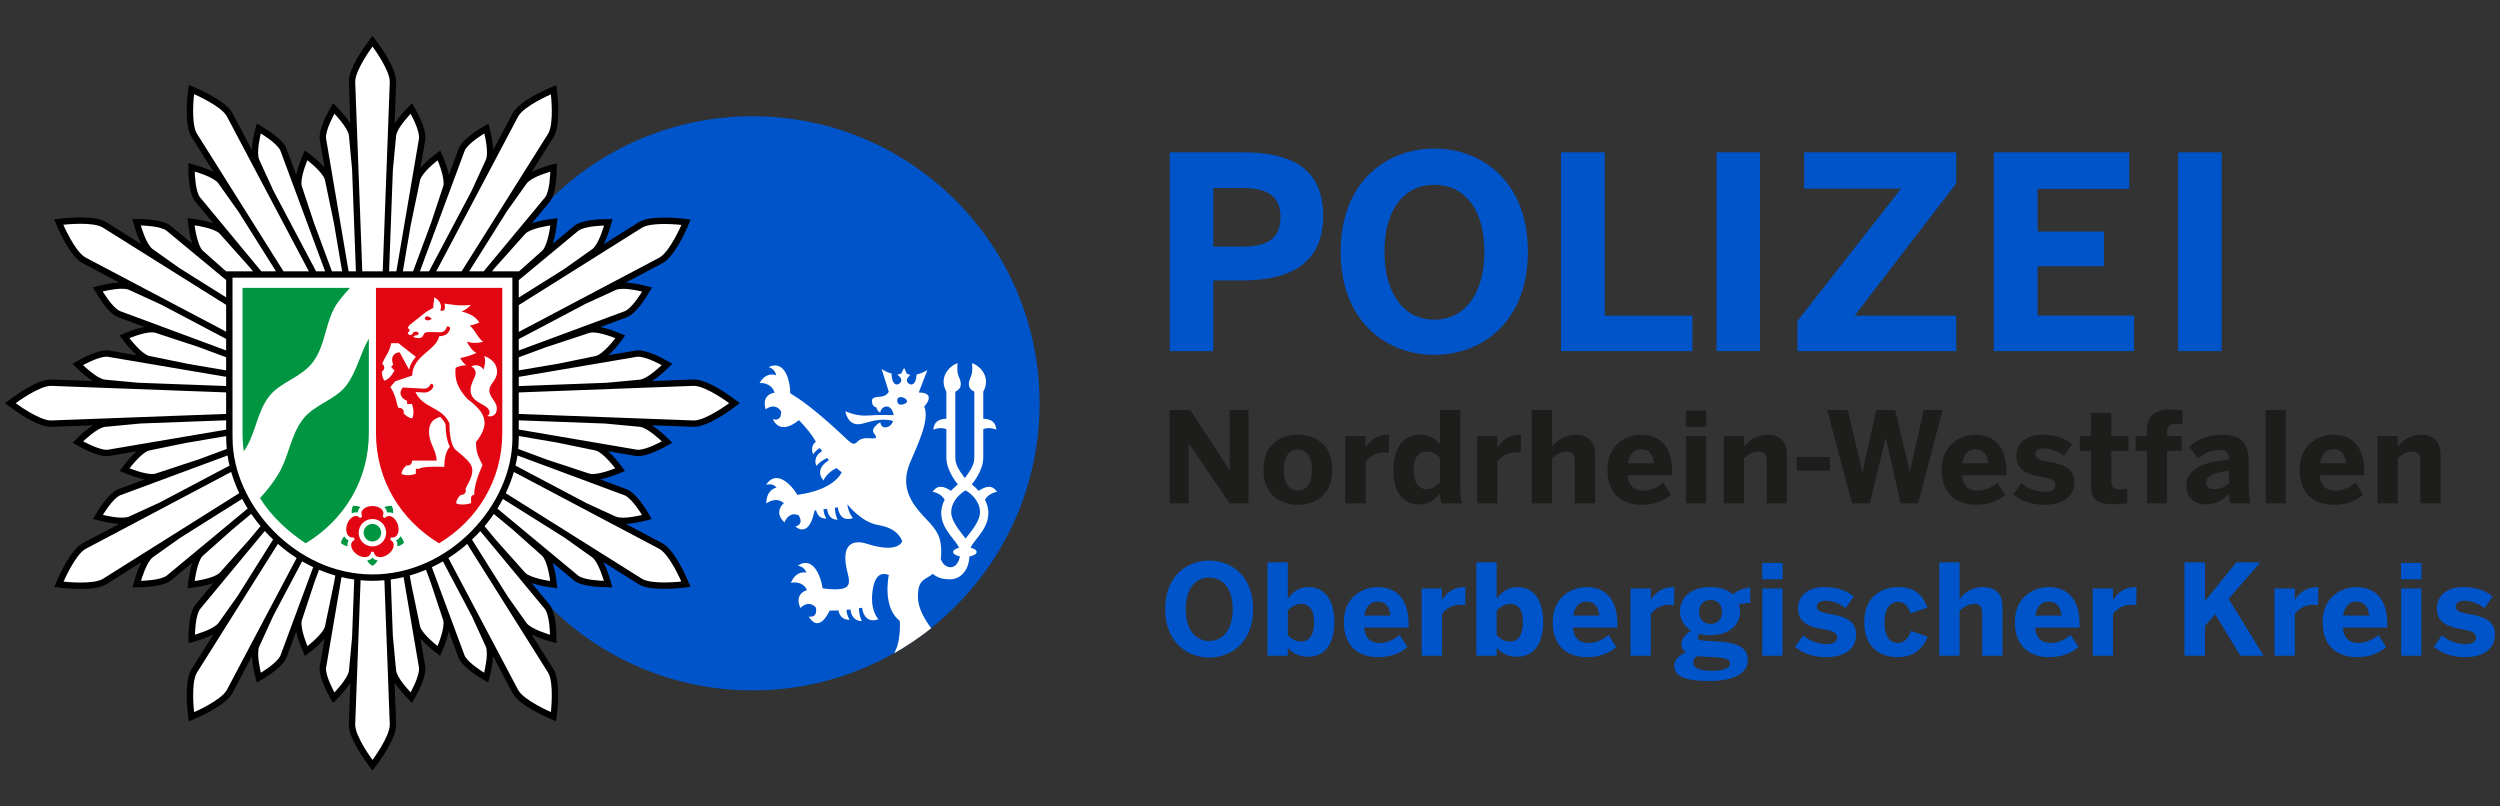<svg xmlns="http://www.w3.org/2000/svg" width="248" height="80" xml:space="preserve"><rect width="100%" height="100%" fill="#333333" stroke="none"/><g fill="#0054CA"><path d="M116.044 34.829v-19.72h7.168c4.211 0 8.048 1.119 8.048 6.315 0 5.303-4.157 6.396-8.101 6.396h-2.799v7.009h-4.316zm4.316-10.366h2.958c2.691 0 3.705-1.039 3.705-2.932 0-1.839-.986-2.878-3.705-2.878h-2.958v5.81zM132.995 24.97c0-6.929 4.53-10.233 9.3-10.233 4.744 0 9.273 3.305 9.273 10.233 0 6.928-4.529 10.232-9.273 10.232-4.77 0-9.3-3.305-9.3-10.232zm14.257 0c0-4.131-1.919-6.636-4.957-6.636-3.064 0-4.956 2.505-4.956 6.636 0 4.13 1.892 6.741 4.956 6.741 3.038 0 4.957-2.611 4.957-6.741zM154.85 34.829v-19.72h4.344v16.202h8.688v3.518H154.85zM170.281 34.829v-19.72h4.317v19.72h-4.317zM178.305 34.829v-2.984l10.286-13.138h-9.62v-3.598h15.083V18.2L183.98 31.312h10.073v3.518h-15.748zM197.787 34.829v-19.72h13.431v3.624h-9.087v4.237h6.582v3.438h-6.582v4.903h9.566v3.518h-13.91zM216.071 34.829v-19.72h4.317v19.72h-4.317z"/></g><g fill="#1D1D1B"><path d="M116.026 49.937v-9.266h2.042l3.882 5.91h.025v-5.91h1.878v9.266h-1.878l-4.046-5.96h-.024v5.96h-1.879zM125.334 46.605c0-2.617 1.791-3.48 3.419-3.48 1.615 0 3.406.863 3.406 3.48 0 2.593-1.791 3.47-3.406 3.47-1.616 0-3.419-.877-3.419-3.47zm4.809.013c0-1.114-.388-2.016-1.39-2.016-.965 0-1.402.813-1.402 2.016 0 1.115.375 2.041 1.402 2.041.951 0 1.39-.826 1.39-2.041zM133.452 49.937v-6.675h2.017v1.115h.012c.363-.563 1.002-1.252 2.254-1.252h.063l-.025 1.79c-.075-.012-.4-.037-.526-.037-.802 0-1.402.426-1.777.914v4.145h-2.018zM138.225 46.656c0-2.304 1.064-3.531 2.592-3.531.902 0 1.554.325 2.029.977v-3.431h2.017v7.639c0 .801.05 1.289.199 1.627h-2.066c-.087-.163-.149-.663-.149-1.001-.438.601-1.064 1.102-2.054 1.102-1.517-.001-2.568-1.078-2.568-3.382zm4.621 1.215v-2.468c-.438-.413-.802-.613-1.327-.613-.84 0-1.277.639-1.277 1.854 0 1.114.4 1.879 1.302 1.879.513-.001.976-.314 1.302-.652zM146.53 49.937v-6.675h2.017v1.115h.012c.364-.563 1.002-1.252 2.255-1.252h.063l-.025 1.79c-.075-.012-.4-.037-.526-.037-.801 0-1.401.426-1.777.914v4.145h-2.019zM151.954 49.937v-9.266h2.016v3.644c.401-.526 1.14-1.189 2.305-1.189 1.14 0 1.954.563 1.954 1.94v4.871h-2.017v-4.232c0-.601-.226-.914-.776-.914s-1.015.275-1.466.663v4.483h-2.016zM159.458 46.605c0-2.592 1.979-3.48 3.355-3.48 1.378 0 3.068.688 3.068 3.719v.301h-4.42c.1 1.102.713 1.527 1.553 1.527.788 0 1.527-.389 1.979-.801l.776 1.202c-.776.663-1.741 1.002-2.906 1.002-1.739 0-3.405-.889-3.405-3.47zm4.621-.65c-.101-.94-.526-1.39-1.277-1.39-.627 0-1.165.412-1.315 1.39h2.592zM167.237 42.348v-1.615h2.028v1.615h-2.028zm.013 7.589v-6.675h2.004v6.675h-2.004zM170.995 49.937v-6.675h2.016v1.053c.4-.526 1.14-1.189 2.305-1.189 1.127 0 1.941.563 1.941 1.94v4.871h-2.004v-4.232c0-.601-.226-.914-.789-.914-.539 0-1.002.275-1.453.663v4.483h-2.016zM178.236 46.681v-1.353h3.293v1.353h-3.293zM183.722 49.937l-2.467-9.266h2.054l.977 4.22c.176.676.326 1.239.451 2.028h.024c.113-.764.264-1.353.426-2.016l.939-4.232h1.879l1.001 4.257c.176.738.313 1.164.438 1.991h.025c.125-.839.238-1.215.413-1.966l.939-4.282h1.878l-2.417 9.266h-1.74l-1.465-6.448h-.025l-1.565 6.448h-1.765zM192.616 46.605c0-2.592 1.979-3.48 3.356-3.48 1.378 0 3.068.688 3.068 3.719v.301h-4.421c.101 1.102.714 1.527 1.553 1.527.789 0 1.528-.389 1.979-.801l.776 1.202c-.776.663-1.74 1.002-2.904 1.002-1.741 0-3.407-.889-3.407-3.47zm4.621-.65c-.1-.94-.525-1.39-1.277-1.39-.626 0-1.165.412-1.314 1.39h2.591zM199.72 49.048l.801-1.127c.602.525 1.503.864 2.316.864.627 0 1.064-.213 1.064-.651 0-.463-.351-.639-1.265-.802-1.265-.226-2.617-.525-2.617-2.091 0-1.341 1.103-2.116 2.592-2.116 1.365 0 2.191.35 2.931.938l-.789 1.14c-.676-.463-1.34-.726-1.966-.726-.576 0-.901.225-.901.588 0 .401.363.563 1.189.714 1.315.226 2.705.525 2.705 2.041 0 1.615-1.403 2.255-2.943 2.255-1.465 0-2.441-.451-3.117-1.027zM207.436 48.059v-3.331h-1.115v-1.466h1.115v-2.291h2.003v2.291h1.716v1.466h-1.716v2.893c0 .714.201.939.928.939.225 0 .525-.025.663-.075v1.44c-.15.037-.89.1-1.328.1-1.979-.001-2.266-.714-2.266-1.966zM212.973 49.937v-5.209h-1.114v-1.466h1.114v-.463c0-1.114.338-2.179 2.316-2.179.389 0 1.103.063 1.215.088v1.402c-.101-.025-.388-.05-.588-.05-.489 0-.939.087-.939.802v.399h1.453v1.466h-1.453v5.209h-2.004zM216.881 48.233c0-1.54 1.303-2.392 4.232-2.63v-.162c0-.488-.25-.802-.901-.802-.852 0-1.578.351-2.191.827l-.852-1.152c.664-.601 1.666-1.189 3.331-1.189 1.828 0 2.58.901 2.58 2.617v2.567c0 .801.05 1.289.188 1.627h-2.003c-.088-.275-.151-.601-.151-.977-.613.689-1.339 1.077-2.328 1.077-1.028.001-1.905-.662-1.905-1.803zm4.232-.288v-1.239c-1.59.163-2.267.563-2.267 1.178 0 .426.301.639.739.639.702-.001 1.19-.24 1.528-.578zM224.748 49.937v-9.266h2.003v9.266h-2.003zM228.117 46.605c0-2.592 1.979-3.48 3.356-3.48s3.068.688 3.068 3.719v.301h-4.421c.101 1.102.714 1.527 1.553 1.527.789 0 1.528-.389 1.979-.801l.776 1.202c-.776.663-1.74 1.002-2.904 1.002-1.741 0-3.407-.889-3.407-3.47zm4.621-.65c-.1-.94-.525-1.39-1.277-1.39-.626 0-1.165.412-1.314 1.39h2.591zM235.846 49.937v-6.675h2.017v1.053c.4-.526 1.14-1.189 2.304-1.189 1.127 0 1.941.563 1.941 1.94v4.871h-2.003v-4.232c0-.601-.227-.914-.79-.914-.538 0-1.001.275-1.452.663v4.483h-2.017z"/></g><g fill="#0054CA"><path d="M115.586 60.417c0-3.256 2.129-4.809 4.37-4.809 2.229 0 4.358 1.553 4.358 4.809s-2.129 4.809-4.358 4.809c-2.241 0-4.37-1.553-4.37-4.809zm6.699 0c0-1.941-.901-3.118-2.329-3.118-1.44 0-2.329 1.177-2.329 3.118s.889 3.169 2.329 3.169c1.428 0 2.329-1.228 2.329-3.169zM127.748 64.262v.788h-2.017v-9.266h2.017v3.618c.438-.613 1.064-1.164 2.054-1.164 1.515 0 2.567 1.164 2.567 3.469s-1.064 3.443-2.593 3.443c-.901 0-1.527-.325-2.028-.888zm2.605-2.543c0-1.114-.388-1.815-1.289-1.815-.514 0-.978.313-1.315.651v2.467c.438.413.802.614 1.34.614.838 0 1.264-.701 1.264-1.917zM133.311 61.719c0-2.592 1.979-3.48 3.356-3.48s3.068.688 3.068 3.719v.301h-4.421c.1 1.102.714 1.527 1.553 1.527.789 0 1.528-.388 1.979-.801l.776 1.202c-.776.663-1.74 1.002-2.905 1.002-1.74-.001-3.406-.89-3.406-3.47zm4.621-.651c-.1-.939-.525-1.39-1.277-1.39-.626 0-1.165.412-1.314 1.39h2.591zM141.026 65.05v-6.674h2.017v1.114h.012c.364-.563 1.003-1.252 2.255-1.252h.063l-.024 1.79c-.075-.012-.401-.037-.526-.037-.802 0-1.402.426-1.778.914v4.145h-2.019zM148.467 64.262v.788h-2.016v-9.266h2.016v3.618c.438-.613 1.064-1.164 2.054-1.164 1.516 0 2.567 1.164 2.567 3.469s-1.064 3.443-2.592 3.443c-.901 0-1.528-.325-2.029-.888zm2.604-2.543c0-1.114-.388-1.815-1.289-1.815-.514 0-.978.313-1.315.651v2.467c.438.413.802.614 1.341.614.838 0 1.263-.701 1.263-1.917zM154.029 61.719c0-2.592 1.979-3.48 3.355-3.48 1.378 0 3.068.688 3.068 3.719v.301h-4.42c.1 1.102.713 1.527 1.553 1.527.788 0 1.527-.388 1.979-.801l.776 1.202c-.776.663-1.741 1.002-2.906 1.002-1.739-.001-3.405-.89-3.405-3.47zm4.621-.651c-.101-.939-.526-1.39-1.277-1.39-.627 0-1.165.412-1.315 1.39h2.592zM161.745 65.05v-6.674h2.017v1.114h.012c.363-.563 1.002-1.252 2.254-1.252h.063l-.025 1.79c-.075-.012-.4-.037-.526-.037-.801 0-1.402.426-1.777.914v4.145h-2.018zM166.092 66.052c0-.65.539-1.089 1.152-1.34-.288-.188-.451-.45-.451-.802 0-.551.438-1.026.965-1.364-.727-.426-1.103-1.114-1.103-1.916 0-1.34 1.077-2.392 3.006-2.392.989 0 1.741.275 2.241.726.451-.388 1.165-.651 1.716-.688v1.54c-.237 0-.651.025-1.127.15.075.176.125.401.125.664 0 1.353-1.039 2.379-2.955 2.379-.376 0-.727-.05-1.027-.112-.138.112-.225.213-.225.338 0 .251.263.301.751.325l1.002.063c2.291.087 3.219.639 3.219 1.891 0 1.378-1.616 2.041-3.832 2.041-2.606 0-3.457-.564-3.457-1.503zm5.523-.2c0-.413-.201-.601-1.779-.676l-1.051-.05-.438-.038c-.251.163-.376.376-.376.601 0 .576.538.852 1.903.852 1.026-.001 1.741-.251 1.741-.689zm-.79-5.147c0-.677-.388-1.189-1.139-1.189-.739 0-1.141.513-1.141 1.189s.414 1.189 1.141 1.189c.739.001 1.139-.513 1.139-1.189zM174.81 57.461v-1.615h2.029v1.615h-2.029zm.012 7.589v-6.674h2.004v6.674h-2.004zM178.066 64.161l.802-1.127c.601.525 1.502.864 2.316.864.627 0 1.064-.213 1.064-.651 0-.463-.351-.639-1.265-.802-1.265-.226-2.617-.525-2.617-2.091 0-1.341 1.102-2.116 2.592-2.116 1.365 0 2.191.35 2.931.938l-.789 1.141c-.676-.464-1.34-.727-1.966-.727-.576 0-.901.225-.901.588 0 .401.363.563 1.189.714 1.314.226 2.705.525 2.705 2.042 0 1.614-1.403 2.254-2.943 2.254-1.464 0-2.442-.451-3.118-1.027zM184.932 61.719c0-2.667 1.891-3.48 3.369-3.48 1.815 0 2.517.964 2.904 2.041l-1.69.563c-.263-.852-.65-1.127-1.239-1.127-.814 0-1.327.688-1.327 2.016 0 1.189.375 2.041 1.302 2.041.539 0 1.026-.287 1.315-1.189l1.665.577c-.426 1.038-1.252 2.028-3.018 2.028-1.566-.001-3.281-.877-3.281-3.47zM192.372 65.05v-9.266h2.016v3.644c.401-.526 1.14-1.189 2.305-1.189 1.14 0 1.954.563 1.954 1.94v4.871h-2.017v-4.232c0-.601-.226-.914-.776-.914s-1.015.275-1.466.664v4.482h-2.016zM199.876 61.719c0-2.592 1.979-3.48 3.355-3.48 1.378 0 3.068.688 3.068 3.719v.301h-4.42c.1 1.102.713 1.527 1.553 1.527.788 0 1.527-.388 1.979-.801l.776 1.202c-.776.663-1.741 1.002-2.906 1.002-1.739-.001-3.405-.89-3.405-3.47zm4.621-.651c-.101-.939-.526-1.39-1.277-1.39-.627 0-1.165.412-1.315 1.39h2.592zM207.592 65.05v-6.674h2.017v1.114h.012c.363-.563 1.002-1.252 2.254-1.252h.063l-.025 1.79c-.075-.012-.4-.037-.526-.037-.802 0-1.402.426-1.777.914v4.145h-2.018zM216.698 65.05v-9.266h2.042v3.831l3.105-3.831h2.38l-3.145 3.618 3.469 5.647h-2.304l-2.492-4.107-1.014 1.141v2.967h-2.041zM225.63 65.05v-6.674h2.017v1.114h.012c.364-.563 1.002-1.252 2.255-1.252h.063l-.025 1.79c-.074-.012-.4-.037-.526-.037-.801 0-1.401.426-1.777.914v4.145h-2.019zM230.402 61.719c0-2.592 1.979-3.48 3.356-3.48s3.068.688 3.068 3.719v.301h-4.421c.1 1.102.714 1.527 1.553 1.527.789 0 1.528-.388 1.979-.801l.776 1.202c-.776.663-1.74 1.002-2.905 1.002-1.74-.001-3.406-.89-3.406-3.47zm4.621-.651c-.1-.939-.525-1.39-1.277-1.39-.626 0-1.165.412-1.314 1.39h2.591zM238.182 57.461v-1.615h2.028v1.615h-2.028zm.012 7.589v-6.674h2.004v6.674h-2.004zM241.438 64.161l.802-1.127c.601.525 1.502.864 2.316.864.627 0 1.064-.213 1.064-.651 0-.463-.351-.639-1.265-.802-1.265-.226-2.617-.525-2.617-2.091 0-1.341 1.102-2.116 2.592-2.116 1.365 0 2.191.35 2.931.938l-.789 1.141c-.676-.464-1.34-.727-1.966-.727-.576 0-.901.225-.901.588 0 .401.362.563 1.189.714 1.314.226 2.705.525 2.705 2.042 0 1.614-1.403 2.254-2.943 2.254-1.464 0-2.442-.451-3.118-1.027z"/></g><circle fill="#0054CA" cx="74.649" cy="40.009" r="28.478"/><path fill="#FFF" d="M92.093 57.227c.146-.087.291-.183.428-.299.652.509 1.18.536 1.793.536.707 0 1.765-.586 1.856-2.266.42-.073.714-.243.714-.441 0-.18-.242-.338-.598-.419.171-.413.509-.749.774-1.115.335-.463 1.582-1.872.645-3.656.409-.689 1.207-.778 1.207-.778-.5-.714-1.074-.585-1.832-.1-.191-.211-.417-.427-.68-.644 0 0 1.14-1.296 1.14-2.651v-2.818c.647-.274 1.297.05 1.297.05-.077-.81-.544-1.051-1.297-1.089v-2.685c.778-1.39-.256-2.539-1.114-2.832 0 0 .102.836-.097 1.288-.196.448-.502 1.158.323 1.544v6.586c0 .822-.666 1.589-.942 1.983-.276-.395-.943-1.161-.943-1.983v-6.586c.827-.386.52-1.096.323-1.544-.198-.452-.096-1.288-.096-1.288-.858.293-1.892 1.442-1.114 2.832v2.685c-.753.038-1.221.279-1.298 1.089 0 0 .65-.324 1.298-.05v2.818c0 1.355 1.139 2.651 1.139 2.651-.263.217-.487.433-.68.644-.758-.485-1.332-.614-1.831.1 0 0 .797.089 1.205.778-.937 1.784.312 3.193.646 3.656.266.366.604.704.776 1.119-.35.084-.585.236-.585.415 0 .192.273.357.67.434-.094.614-.468 1.077-.901 1.077-.57 0-.853-.433-1-.822.067-.41.073-.91-.006-1.523-.178-1.372-1.202-2.113-2.017-3.067-.922-1.079-1.985-2.619-1.035-4.921.743-1.799 2.005-4.277 1.423-5.611 0 0 1.319-1.368-.543-1.39l.854-2.226c-.335.214-.699.357-1.072.445-.021.396-.113.713-.246.854-.291.311-.643.009-.701-.17-.075-.23.138-.496.326-.629l-.35-.145c-.145-.339-.268-.572-.268-.572s-.121.245-.273.553l-.401.134c.194.106.472.378.379.659-.059.179-.41.48-.701.17-.144-.152-.239-.51-.249-.95-.451-.132-.806-.309-.987-.475l.717 2.287c-.272.416-.621.479-1.027.499-.44.022-.679.149-.645.447.034.319.113.509.458.614 0 0 .049.385.36.489 0 0 .115-.612.656-.595.335.01.622.368.672.857 0 0-1.508-.052-2.541.036-.987.083-1.803-.246-2.245-.422 0 0 .213 1.577 1.639 1.245.767-.178 1.869-.631 3.098-.28 0 0-.114.508-.672.631-.341.074-.59-.211-.59-.509 0 0-1.05.579-.622 1.12.305.39.327.545-.443.475-.242-.022-.853-.07-1.245.368-.35.389-.655.035-.951-.21-.299-.249-3.212-3.154-5.678-4.621-.038-1.741-.755-3.282-2.151-2.597 0 0 .639.145.756.815 0 0-.951-.443-1.648.767 0 0 1.144-.124 1.493.954 0 0-1.337.104-.892 1.657 0 0 .892-.747 1.532.187 0 0 .116 1.066-.814.776 0 0 .601 1.72 2.586.103.766.818 1.205 1.329 1.677 2.128-.644.551-.261 1.262-.261 1.262.214-.318.38-.46.667-.621l.211.303c-1.01.629-.565 1.467-.565 1.467.304-.358.659-.592 1.086-.782l.146.228s-1.526.829-.523 2.004c0 0 .287-.767 1.296-1.237.171.159.342.302.51.42-.088.205-.878 1.773-4.399 2.238-.896-1.455-2.264-2.356-3.109-.986 0 0 .615-.239 1.045.265 0 0-1.025.162-1.017 1.584 0 0 .909-.754 1.739-.037 0 0-1.083.845.065 1.911 0 0 .387-1.138 1.392-.709 0 0 .626.836-.307 1.118 0 0 1.263 1.227 1.848-1.378l.04-.207.162-.021c.211.928 1.016.808 1.016.808-.197-.334-.256-.552-.288-.904l.36-.056c.137 1.183 1.042 1.081 1.042 1.081-.195-.431-.254-.739-.26-1.221l.191.024.094-.019s.126 1.536 1.498 1.057c0 0-.44-.451-.56-1.379 0 0 1.338 1.772 3.051 2.061 1.391.235 2.036.788 2.404 1.596 0 0-.329 1.294-3.497.271-1.31-.424-2.695-.104-1.938 2.848.339 1.325.29 1.906-2.47 1.575-.265-1.72-1.172-3.138-2.466-2.253 0 0 .653.048.855.696 0 0-.999-.298-1.532 1.005 0 0 1.116-.295 1.602.722 0 0-1.311.301-.667 1.774 0 0 .787-.872 1.542-.042 0 0 .253 1.037-.706.888 0 0 .893 1.821 2.077-.587l.19-.002.106-.003.097-.001.093-.002.377-.012c.214 1.056 1.111.92 1.111.92-.212-.358-.276-.596-.312-.971l.394-.042c.159 1.251 1.127 1.145 1.127 1.145-.206-.454-.272-.78-.281-1.277l.206-.021.103-.021s.136 1.666 1.623 1.146c0 0-.644-.659-.639-2.02.018-1.024.236-2.939 1.668-2.37 0 0-.682 3.164 1.063 4.525.076.059.075 1.706-.256 2.623-.059.162-.169.399-.273.612 1.276-.727 2.529-1.573 3.673-2.482-.599-.795-1.279-1.922-1.311-2.977-.045-1.489.348-1.721 1.028-2.113zm2.266-6.422c0-.771.492-1.603 1.43-2.164.938.562 1.431 1.394 1.431 2.164 0 .876-.813 1.813-1.431 2.62-.618-.807-1.43-1.744-1.43-2.62zm-5.03-10.66c-.246-.002-.378-.307-.296-.557.091-.271.506-.261.825.001.34.28-.095.556-.529.556zM72.547 39.691c-.244-.183-2.42-1.779-3.7-1.78l-8.603.324 3.303-.311c.87-.114 2.193-1.381 2.34-1.523l.305-.297-.371-.207c-.16-.09-1.595-.878-2.482-.878-.06 0-.118.004-.184.013l-7.783 1.322 3.849-.793c.848-.233 1.974-1.709 2.1-1.876l.24-.32-.369-.152c-.059-.024-1.441-.593-2.351-.593-.154 0-.292.017-.425.054l-4.52 1.489 8.231-3.05c.812-.335 1.762-1.9 1.868-2.076l.217-.365-.411-.104c-.045-.012-1.106-.279-1.972-.279-.344 0-.611.04-.828.13l-3.041 1.395 7.649-4.041c1.096-.635 2.183-3.104 2.303-3.385l.168-.39-.422-.049c-.033-.005-.825-.097-1.737-.097-1.097 0-1.885.134-2.355.405l-7.362 4.623 2.782-1.976c.697-.534 1.208-2.293 1.265-2.491l.115-.409-.424.007c-.207.002-2.036.043-2.743.584l-6.098 5.055 2.946-2.621c.618-.626.854-2.468.878-2.676l.048-.396-.396.053c-.208.027-2.044.285-2.673.922l-3.154 3.537 5.6-6.75c.536-.695.577-2.525.58-2.731l.007-.425-.408.115c-.199.056-1.957.565-2.5 1.271l-1.985 2.794 4.642-7.385c.632-1.096.338-3.781.302-4.083l-.049-.422-.39.168c-.28.12-2.75 1.207-3.39 2.315l-4.065 7.69 1.435-3.125c.337-.81-.098-2.589-.148-2.79l-.104-.412-.365.217c-.177.105-1.743 1.055-2.083 1.876l-2.788 7.507 1.265-3.812c.222-.852-.493-2.563-.576-2.757l-.157-.367-.317.243c-.166.128-1.627 1.27-1.854 2.134l-.971 4.671 1.477-8.672c.114-.869-.765-2.474-.866-2.655l-.207-.37-.296.303c-.144.148-1.412 1.469-1.529 2.351l-.322 3.42.326-8.726c.001-1.266-1.595-3.443-1.776-3.687l-.254-.341-.254.341c-.182.244-1.78 2.42-1.781 3.699l.323 8.635-.314-3.36c-.115-.871-1.381-2.193-1.525-2.34l-.296-.304-.207.37c-.102.18-.982 1.785-.865 2.666l1.445 8.518-.944-4.542c-.223-.85-1.684-1.992-1.851-2.119l-.317-.244-.157.368c-.083.193-.798 1.905-.57 2.775l1.288 3.883-2.816-7.6c-.336-.811-1.901-1.761-2.079-1.867l-.365-.213-.105.411c-.05.2-.486 1.978-.146 2.8l1.413 3.084-4.07-7.692C22.157 10.207 19.687 9.12 19.407 9l-.389-.168-.05.422c-.035.302-.33 2.987.31 4.093l4.693 7.462-2.042-2.878c-.534-.697-2.292-1.208-2.49-1.265l-.408-.114.006.424c.002.206.042 2.036.584 2.742l5.526 6.672-3.107-3.481c-.619-.624-2.455-.882-2.662-.909l-.396-.052.048.396c.025.208.261 2.05.895 2.688l3.072 2.731-6.262-5.187c-.698-.533-2.529-.573-2.735-.576l-.424-.006.115.408c.056.199.569 1.958 1.275 2.498l2.707 1.92-7.317-4.589c-.458-.264-1.244-.398-2.336-.398-.916 0-1.712.094-1.745.098l-.421.05.168.39c.12.279 1.208 2.75 2.315 3.389l7.811 4.12-3.216-1.475c-.206-.086-.474-.127-.818-.127-.864 0-1.925.268-1.97.278l-.414.104.217.364c.105.177 1.055 1.741 1.877 2.081l8.152 3.023-4.469-1.473c-.119-.032-.252-.048-.408-.048-.91 0-2.293.569-2.352.593l-.369.153.24.319c.126.168 1.253 1.644 2.12 1.88l4.09.842-8.063-1.368c-.055-.006-.113-.011-.173-.011-.887 0-2.322.789-2.481.879l-.371.209.305.296c.148.144 1.471 1.41 2.353 1.525l3.313.311-8.626-.322c-1.266 0-3.443 1.598-3.687 1.78l-.34.254.34.254c.244.182 2.421 1.777 3.688 1.775h.012l8.88-.332-3.576.336c-.871.114-2.194 1.382-2.341 1.525l-.306.295.37.207c.161.09 1.595.878 2.482.878.061 0 .119-.003.185-.013l7.769-1.319-3.828.789c-.848.232-1.975 1.709-2.1 1.876l-.24.32.37.153c.058.024 1.441.592 2.35.592.154 0 .292-.017.425-.053l4.509-1.487-8.219 3.048c-.812.335-1.761 1.899-1.867 2.076l-.217.364.411.104c.044.011 1.105.279 1.971.279.344 0 .611-.041.829-.132l3.064-1.404-7.676 4.057c-1.095.635-2.181 3.105-2.301 3.385l-.167.391.421.049c.033.004.823.096 1.732.096 1.1 0 1.89-.134 2.36-.406l7.335-4.608-2.746 1.949c-.697.534-1.208 2.293-1.265 2.491l-.115.409.424-.006c.206-.003 2.038-.043 2.742-.586l6.28-5.207-3.128 2.783c-.619.624-.855 2.466-.88 2.674l-.048.396.396-.052c.208-.027 2.043-.285 2.672-.921l3.12-3.495-5.546 6.694c-.535.696-.575 2.525-.579 2.732l-.005.424.408-.114c.199-.057 1.956-.567 2.498-1.274l1.886-2.658-4.567 7.265c-.632 1.096-.338 3.779-.303 4.083l.05.421.39-.168c.28-.12 2.751-1.207 3.39-2.313l4.072-7.697-1.421 3.102c-.337.811.1 2.59.15 2.79l.104.411.364-.217c.177-.105 1.742-1.057 2.082-1.879l2.853-7.698-1.333 4.027c-.223.851.494 2.563.577 2.755l.157.368.317-.243c.166-.127 1.627-1.271 1.853-2.135l.946-4.562-1.455 8.547c-.114.87.765 2.475.866 2.655l.207.37.296-.304c.145-.147 1.412-1.469 1.529-2.351l.307-3.264-.321 8.586c.001 1.266 1.599 3.442 1.781 3.688l.254.34.254-.34c.182-.245 1.776-2.422 1.776-3.7l-.328-8.772.326 3.463c.115.871 1.382 2.192 1.526 2.34l.296.304.207-.371c.101-.18.981-1.785.864-2.668l-1.427-8.38.919 4.424c.224.85 1.685 1.991 1.851 2.119l.317.243.157-.368c.082-.192.797-1.904.569-2.775l-1.322-3.985 2.848 7.689c.335.812 1.899 1.762 2.077 1.868l.364.217.104-.411c.051-.2.488-1.979.146-2.801l-1.388-3.03 4.044 7.647c.634 1.097 3.104 2.184 3.384 2.304l.39.168.049-.422c.036-.302.331-2.986-.308-4.093l-4.529-7.205 1.863 2.628c.536.696 2.293 1.208 2.491 1.264l.408.116-.005-.424c-.002-.207-.042-2.037-.584-2.742l-5.479-6.616 3.059 3.43c.617.624 2.454.884 2.661.911l.396.053-.048-.397c-.024-.208-.26-2.05-.893-2.689l-3.061-2.724 6.235 5.171c.697.535 2.527.576 2.733.579l.424.006-.115-.408c-.056-.199-.567-1.957-1.273-2.498l-2.777-1.973 7.383 4.638c.46.266 1.25.401 2.348.401.911 0 1.7-.093 1.733-.097l.421-.049-.167-.391c-.119-.279-1.206-2.749-2.312-3.39l-7.534-3.981 2.942 1.352c.208.086.477.128.823.128.864 0 1.921-.266 1.966-.277l.411-.104-.217-.364c-.105-.177-1.053-1.742-1.876-2.083l-8.129-3.021 4.435 1.465c.119.033.254.048.411.048.909 0 2.291-.566 2.349-.59l.37-.153-.24-.32c-.126-.167-1.251-1.644-2.119-1.881l-3.968-.82 7.953 1.356c.055.006.113.01.174.01.888 0 2.321-.786 2.482-.876l.371-.206-.304-.297c-.148-.145-1.47-1.411-2.352-1.527l-3.453-.325 8.76.324h.012c1.267 0 3.442-1.595 3.687-1.777l.34-.254-.336-.258z"/><path d="M72.709 39.487c-.413-.308-2.537-1.843-3.876-1.844h-.012l-.012.001-4.116.156c.646-.417 1.228-.967 1.388-1.123l.608-.592-.74-.414c-.274-.153-1.689-.918-2.637-.918-.074 0-.146.004-.213.014h-.012l-.011.003-2.716.462c.568-.51 1.049-1.133 1.183-1.311l.479-.64-.739-.306c-.115-.048-.923-.376-1.723-.533l2.641-.979.01-.004.011-.004c.887-.367 1.837-1.903 2.018-2.208l.435-.728-.821-.21c-.042-.011-.935-.235-1.771-.28l3.639-1.923.011-.005.011-.007c1.159-.671 2.232-3.061 2.435-3.533l.336-.779-.843-.1c-.035-.004-.844-.099-1.774-.099-1.169 0-1.987.145-2.502.441l-.01.006-.01.007-3.492 2.192c.356-.688.588-1.465.649-1.682l.23-.817-.849.012c-.354.005-2.16.059-2.921.643l-.009.008-.009.007-2.134 1.769c.238-.726.344-1.508.371-1.729l.095-.794-.793.104c-.224.029-1.022.147-1.753.4l1.802-2.173.008-.009.007-.009c.585-.761.64-2.566.646-2.921l.012-.848-.816.229c-.217.062-.997.293-1.686.649l2.19-3.484.007-.01.006-.011c.669-1.16.402-3.768.342-4.278l-.1-.843-.784.338c-.472.204-2.862 1.277-3.532 2.438l-.006.01-.005.01-1.916 3.625c-.036-.773-.223-1.56-.278-1.778l-.208-.822-.729.434c-.304.181-1.841 1.13-2.209 2.016l-.004.011-.004.011-.974 2.615c-.156-.75-.457-1.483-.545-1.689l-.314-.735-.635.487c-.18.138-.817.643-1.324 1.229l.475-2.786.002-.011.001-.012c.126-.952-.729-2.542-.902-2.852l-.414-.74-.592.607c-.158.161-.717.753-1.136 1.407l.154-4.116v-.024c0-1.34-1.532-3.464-1.839-3.876l-.507-.681-.508.68c-.308.412-1.843 2.537-1.844 3.876v.012l.001.012.153 4.099c-.417-.649-.971-1.235-1.127-1.396l-.592-.607-.414.74c-.173.309-1.03 1.899-.904 2.851l.001.012.002.011.472 2.782c-.506-.585-1.141-1.087-1.32-1.225l-.634-.487-.314.735c-.088.206-.389.939-.545 1.689l-.966-2.607-.004-.012-.004-.011c-.367-.886-1.904-1.836-2.208-2.018l-.729-.435-.209.822c-.056.219-.244 1.01-.279 1.785l-1.932-3.652-.005-.011-.006-.01c-.67-1.16-3.061-2.233-3.533-2.436l-.78-.335-.099.843c-.06.511-.326 3.119.343 4.278l.006.01.007.01 2.199 3.498c-.689-.357-1.468-.59-1.686-.651l-.816-.229.011.848c.005.354.058 2.16.643 2.922l.007.009.007.009 1.801 2.174c-.732-.254-1.534-.372-1.759-.401l-.792-.104.095.794c.027.222.133 1.011.374 1.739l-2.149-1.78-.009-.008-.009-.008c-.762-.583-2.567-.636-2.921-.641l-.849-.012.231.816c.061.216.292.988.646 1.674l-3.498-2.193-.01-.006-.01-.007c-.514-.296-1.33-.439-2.494-.439-.934 0-1.749.095-1.783.099l-.842.101.335.778c.204.473 1.277 2.862 2.437 3.532l.01.007.011.005 3.658 1.93c-.841.044-1.741.271-1.783.281l-.822.209.434.729c.182.304 1.131 1.841 2.018 2.207l.011.005.011.004 2.64.979c-.8.156-1.61.484-1.725.532l-.739.307.48.64c.134.18.623.811 1.196 1.321l-2.736-.465-.012-.002-.012-.002c-.068-.009-.139-.013-.213-.013-.947 0-2.363.765-2.637.919l-.74.414.608.592c.16.156.743.707 1.39 1.123l-4.11-.154h-.024c-1.34.001-3.464 1.536-3.876 1.844l-.68.506.68.508c.412.308 2.536 1.84 3.876 1.84h.012l.012-.001 4.146-.155c-.658.419-1.254.982-1.417 1.14l-.607.593.74.414c.274.153 1.689.918 2.637.918.074 0 .146-.005.214-.014l.012-.002.012-.002 2.723-.462c-.568.509-1.05 1.132-1.183 1.31l-.48.64.739.307c.116.047.926.375 1.727.532l-2.641.979-.011.004-.011.005c-.887.367-1.837 1.903-2.018 2.207l-.435.729.822.209c.042.011.937.235 1.775.28L8.18 53.899l-.011.006-.011.007c-1.159.67-2.23 3.062-2.434 3.534l-.334.78.843.099c.034.004.841.098 1.769.098 1.172 0 1.992-.146 2.507-.442l.01-.006.01-.006 3.498-2.198c-.354.687-.585 1.46-.646 1.677l-.23.815.849-.013c.354-.005 2.16-.058 2.921-.644l.009-.006.009-.008 2.133-1.769c-.24.729-.347 1.517-.373 1.738l-.095.794.793-.104c.224-.03 1.026-.148 1.758-.402l-1.79 2.161-.008.009-.007.01c-.585.761-.638 2.566-.644 2.921l-.011.848.816-.229c.214-.062.979-.288 1.662-.639l-2.192 3.488-.006.01-.006.011c-.669 1.159-.403 3.768-.342 4.277l.099.843.779-.335c.473-.203 2.862-1.275 3.533-2.436l.005-.011.006-.011 1.936-3.66c.036.775.224 1.566.279 1.784l.209.822.729-.435c.304-.181 1.841-1.131 2.208-2.018l.004-.011.004-.011.964-2.603c.156.752.46 1.492.548 1.698l.315.736.634-.487c.179-.138.81-.638 1.315-1.222l-.47 2.761-.002.012-.001.012c-.125.951.73 2.542.903 2.852l.414.739.592-.606c.156-.16.708-.743 1.125-1.391l-.154 4.122-.001.013v.012c.001 1.34 1.536 3.464 1.844 3.876l.508.681.507-.681c.307-.412 1.839-2.537 1.839-3.877v-.024l-.155-4.152c.419.656.979 1.247 1.137 1.41l.592.606.414-.74c.173-.309 1.028-1.899.902-2.852l-.001-.012-.002-.012-.469-2.753c.504.579 1.132 1.077 1.311 1.214l.635.487.314-.735c.088-.206.391-.942.546-1.694l.963 2.6.004.012.004.011c.367.887 1.904 1.837 2.208 2.018l.729.435.209-.822c.055-.218.242-1.003.279-1.775l1.932 3.651.005.011.006.01c.67 1.161 3.06 2.234 3.532 2.437l.779.336.1-.842c.06-.512.327-3.119-.342-4.279l-.006-.011-.007-.01-2.185-3.476c.682.349 1.443.576 1.656.637l.817.229-.012-.848c-.004-.354-.058-2.16-.642-2.922l-.007-.009-.008-.01-1.793-2.165c.729.253 1.526.37 1.75.399l.793.105-.095-.795c-.026-.222-.133-1.01-.373-1.738l2.134 1.771.009.008.009.008c.761.583 2.567.639 2.921.644l.849.012-.23-.816c-.061-.217-.293-.995-.65-1.685l3.501 2.199.01.007.011.006c.515.298 1.334.443 2.505.443.929 0 1.737-.095 1.771-.1l.842-.099-.335-.779c-.203-.472-1.275-2.862-2.434-3.533l-.011-.006-.011-.007-3.623-1.914c.831-.048 1.709-.268 1.75-.277l.822-.209-.433-.729c-.181-.305-1.13-1.843-2.016-2.209l-.011-.005-.011-.004-2.648-.985c.799-.156 1.606-.483 1.721-.53l.739-.306-.479-.64c-.135-.179-.619-.808-1.19-1.317l2.744.467.012.003.012.001c.068.009.14.014.215.014.967 0 2.468-.822 2.636-.916l.741-.414-.607-.592c-.162-.158-.757-.721-1.413-1.139l4.137.153h.024c1.34 0 3.463-1.533 3.876-1.841l.68-.507-.678-.506zm-9.529-4.093c.042-.006.086-.008.131-.008.831 0 2.328.838 2.328.838s-1.37 1.333-2.161 1.438l-3.283.308-8.735.329v-.913l11.72-1.992zm-2.136-1.845s-1.163 1.552-1.934 1.763l-3.635.749-4.015.682v-1.3l2.678-.991 4.346-1.435c.096-.025.206-.037.328-.037.859-.001 2.232.569 2.232.569zm2.651-4.624s-.979 1.642-1.716 1.945l-10.518 3.898v-1.13l6.615-3.493 3.029-1.389c.18-.074.427-.103.697-.103.835.001 1.893.272 1.893.272zm.013-6.35c.489-.282 1.38-.357 2.186-.357.903 0 1.701.095 1.701.095s-1.135 2.636-2.171 3.235l-13.962 7.376v-2.659l12.246-7.69zm-6.333.315c.634-.485 2.545-.513 2.545-.513s-.519 1.842-1.152 2.326L56 26.668l-4.538 2.849V27.79l5.913-4.9zm-2.784-.523s-.23 1.925-.792 2.493l-2.337 2.079v-.025h-2.655l.272-.328 3.031-3.398c.561-.567 2.481-.821 2.481-.821zm-3.76 21.121c.001 3.26-1.546 6.645-4.064 9.205s-5.991 4.292-9.823 4.291c-3.806.001-7.276-1.732-9.797-4.298-2.521-2.563-4.078-5.952-4.076-9.21l-.005-.699v-15.23h27.762V42.78l.003.708zm3.755-26.457s-.027 1.912-.514 2.545l-6.089 7.338h-1.441l3.742-5.953 1.976-2.779c.486-.633 2.326-1.151 2.326-1.151zm-3.175-5.497c.599-1.039 3.234-2.173 3.234-2.173s.336 2.852-.261 3.889l-8.589 13.664h-2.517l8.133-15.38zm-5.316 3.42c.306-.737 1.949-1.714 1.949-1.714s.47 1.854.163 2.59l-1.425 3.104-4.22 7.98h-.909l4.442-11.96zm-2.68.95s.762 1.783.56 2.556l-1.201 3.619-1.796 4.835h-1.015l.777-4.564.935-4.494c.203-.772 1.74-1.952 1.74-1.952zm-4.119-2.454c.105-.792 1.439-2.16 1.439-2.16s.933 1.668.828 2.459l-2.242 13.165h-.723l.375-10.047.323-3.417zm-2.342-8.834s1.714 2.301 1.714 3.499l-.703 18.799h-2.027l-.702-18.8c0-1.197 1.718-3.498 1.718-3.498zm-3.779 6.666s1.333 1.369 1.438 2.161l.313 3.346.379 10.126h-.724l-2.235-13.173c-.104-.793.829-2.46.829-2.46zm-2.679 4.614s1.537 1.18 1.739 1.951l.901 4.339.802 4.728h-1.012l-1.761-4.754-1.229-3.708c-.202-.772.56-2.556.56-2.556zm-4.623-2.658s1.642.979 1.947 1.716l4.432 11.96h-.897l-4.237-8.007-1.41-3.079c-.306-.736.165-2.59.165-2.59zm-6.356-.01c-.599-1.037-.263-3.888-.263-3.888s2.636 1.134 3.235 2.171l8.15 15.403h-2.515l-8.607-13.686zm.318 6.336c-.486-.633-.512-2.544-.512-2.544s1.84.519 2.326 1.151l2.028 2.86 3.699 5.882h-1.455l-6.086-7.349zm1.955 3.612 2.973 3.331.337.407h-2.667v.009L20.1 24.85c-.562-.568-.793-2.493-.793-2.493s1.922.252 2.483.819zm-7.823-.81s1.912.025 2.545.511l5.921 4.904v1.717l-4.624-2.899-2.688-1.907c-.634-.485-1.154-2.326-1.154-2.326zm-5.512 3.162c-1.037-.599-2.172-3.234-2.172-3.234s.801-.095 1.708-.095c.804 0 1.69.074 2.178.355l12.264 7.69v2.657L8.455 25.528zm3.452 5.33c-.738-.305-1.716-1.946-1.716-1.946s1.057-.269 1.892-.269c.27 0 .517.027.698.103l3.186 1.461 6.466 3.411v1.145l-10.526-3.905zm.932 2.68s1.374-.569 2.231-.569c.122 0 .232.011.328.037l4.27 1.407 2.765 1.025v1.302l-3.765-.64-3.895-.8c-.77-.211-1.934-1.762-1.934-1.762zm-4.602 2.683s1.498-.838 2.328-.838c.046 0 .09.003.131.009l11.737 1.99v.911l-8.738-.326-3.297-.309c-.79-.102-2.161-1.437-2.161-1.437zm-3.18 5.488c-1.199 0-3.499-1.714-3.499-1.714s2.3-1.718 3.498-1.718l17.377.649v2.133l-17.376.65zm5.654 2.9c-.041.006-.085.008-.131.008-.83 0-2.328-.837-2.328-.837s1.371-1.334 2.162-1.438l3.549-.333 8.47-.316v.926l-11.722 1.99zm2.143 1.845s1.163-1.552 1.933-1.764l3.616-.745 4.034-.685.002.218c0 .182.006.363.017.545.009.17.023.339.039.509v.005l-2.737 1.015-4.344 1.433c-.096.026-.207.038-.328.038-.858-.001-2.232-.569-2.232-.569zm-2.648 4.625s.979-1.642 1.716-1.946l10.651-3.951v.001c.024.158.051.315.081.473l.018.09c.03.147.06.295.095.443l-6.923 3.659-3.049 1.398c-.18.074-.427.103-.698.103-.834 0-1.891-.27-1.891-.27zm-.014 6.353c-.49.282-1.383.357-2.191.357-.902 0-1.695-.093-1.695-.093s1.133-2.637 2.169-3.237l14.457-7.643c.207.715.479 1.419.804 2.104l-13.544 8.512zm6.344-.328c-.633.486-2.545.513-2.545.513s.52-1.841 1.152-2.325l2.728-1.938 6.152-3.864s.001.001.001.002c.082.155.166.309.253.461.025.045.053.09.079.135.07.119.14.238.213.356l-8.033 6.66zm2.78.532s.231-1.926.793-2.493l2.956-2.629 1.854-1.537s0 .001.001.001c.286.418.595.822.923 1.213l-1.06 1.279-2.985 3.346c-.561.566-2.482.82-2.482.82zm.025 5.322s.026-1.911.512-2.544l6.411-7.739c.002.002.004.005.006.007.258.284.528.559.808.823.004.005.009.01.014.014l-3.547 5.641-1.878 2.647c-.487.632-2.326 1.151-2.326 1.151zm3.149 5.512c-.6 1.037-3.235 2.171-3.235 2.171s-.336-2.851.262-3.887l8.049-12.803c.13.114.263.226.397.335.033.027.065.054.098.079.115.094.231.186.35.275.073.056.148.11.223.166.088.063.175.128.265.191.173.122.35.241.529.355L22.49 68.47zm5.336-3.452c-.305.737-1.947 1.717-1.947 1.717s-.472-1.854-.166-2.591l1.411-3.082 2.846-5.379c0 .001.001.001.001.001.165.097.333.188.502.277.016.008.031.018.047.025.181.096.364.187.55.274l-3.244 8.758zm2.677-.927s-.764-1.783-.561-2.556l1.266-3.824.441-1.191c.25.106.504.206.76.297.019.007.037.014.055.021.263.092.529.18.798.256l-.113.664-.909 4.382c-.201.77-1.737 1.951-1.737 1.951zm4.421-.824-.307 3.261c-.104.792-1.439 2.16-1.439 2.16s-.932-1.668-.828-2.459l1.527-8.977c.202.048.405.09.61.129.008.001.015.002.023.004.208.039.418.072.629.102l-.215 5.78zm2.03 12.117s-1.717-2.302-1.718-3.498l.535-14.327c.187.017.374.031.562.04.202.012.406.018.611.019.208-.001.414-.007.619-.019.191-.009.38-.024.569-.041l.536 14.327c0 1.197-1.714 3.499-1.714 3.499zm3.781-6.707s-1.334-1.368-1.439-2.16l-.324-3.435-.209-5.597c.213-.029.424-.063.634-.102.009-.001.017-.003.025-.005.206-.039.41-.081.613-.129h.001l1.527 8.967c.105.792-.828 2.461-.828 2.461zm2.672-4.598s-1.537-1.18-1.739-1.951l-.882-4.243-.135-.794h.001c.27-.077.536-.163.799-.256.015-.005.03-.011.045-.017.258-.092.514-.191.766-.297l.442 1.195 1.263 3.807c.202.773-.56 2.556-.56 2.556zm4.62 2.646s-1.642-.979-1.947-1.716l-3.239-8.746c.002 0 .004-.002.006-.003.183-.087.365-.177.544-.271.013-.007.024-.014.036-.021.172-.091.342-.183.51-.279 0-.001.001-.002.001-.002l2.874 5.434 1.38 3.014c.307.737-.165 2.59-.165 2.59zm6.357.02c.598 1.037.261 3.888.261 3.888s-2.635-1.135-3.234-2.172l-6.929-13.102c0-.001.001-.001.001-.001.006-.004.013-.009.019-.013.172-.11.342-.225.509-.342.091-.063.18-.13.27-.195.073-.055.147-.107.219-.163.117-.088.232-.179.346-.271.036-.028.071-.058.106-.086.131-.108.261-.217.389-.328.001 0 .002-.002.003-.003l8.04 12.788zm-.332-6.33c.486.634.511 2.545.511 2.545s-1.839-.52-2.326-1.153l-1.851-2.609-3.565-5.672c.278-.263.546-.535.802-.816.008-.009.017-.018.025-.027l6.404 7.732zm-1.957-3.606-2.925-3.28-1.102-1.33c.328-.391.638-.796.923-1.213v-.001l1.866 1.548 2.927 2.604c.562.567.792 2.494.792 2.494s-1.92-.256-2.481-.822zm7.809.805s-1.912-.027-2.545-.514l-8.018-6.649c0-.002.001-.003.002-.004.073-.117.141-.235.21-.353.026-.045.054-.09.08-.135.088-.155.173-.311.256-.467l6.096 3.829 2.767 1.966c.633.486 1.152 2.327 1.152 2.327zm5.513-3.164c1.036.6 2.169 3.235 2.169 3.235s-.794.094-1.697.094c-.807 0-1.7-.074-2.189-.357l-13.527-8.498v-.002c.325-.686.595-1.39.801-2.105l14.443 7.633zm-3.447-5.313c.738.305 1.715 1.947 1.715 1.947s-1.055.268-1.89.268c-.271 0-.52-.028-.701-.104l-2.914-1.339-7.042-3.722v-.003c.034-.145.063-.29.092-.435.005-.031.013-.063.019-.094.03-.158.056-.316.08-.476l10.641 3.958zm-.943-2.683s-1.373.567-2.231.567c-.122 0-.233-.011-.329-.038l-4.231-1.397-2.827-1.052c0-.003 0-.007.001-.011.015-.165.029-.329.037-.494.01-.181.017-.543.017-.543l-.001-.234 3.85.656 3.781.781c.77.212 1.933 1.765 1.933 1.765zm4.617-2.674s-1.497.836-2.328.836c-.046 0-.09-.003-.133-.008L51.46 42.609v-.912l8.577.319 3.446.325c.791.104 2.161 1.439 2.161 1.439zm3.189-2.071-17.372-.645V38.93l17.372-.654c1.197.001 3.498 1.718 3.498 1.718s-2.3 1.715-3.498 1.715z"/><g fill-rule="evenodd" clip-rule="evenodd"><path fill="#009540" d="M36.589 33.59v9.366c0 4.727-2.51 8.677-6.266 10.94-1.701-1.131-3.423-2.666-4.526-4.497.676-.712 1.276-1.499 1.798-2.342 1.059-1.717 1.216-3.889 2.472-5.489 1.158-1.483 3.208-1.889 4.299-3.346 1.042-1.388 1.359-3.149 2.223-4.632m-12.53-5.032h10.659c-.397.435-.782.875-1.141 1.351-1.337 1.79-1.208 4.293-2.563 6.049-1.186 1.531-3.199 1.933-4.308 3.353-1.257 1.605-1.338 3.811-2.523 5.454-.081-.591-.125-1.195-.125-1.808V28.558zM36.94 53.717c-.476 0-.868-.393-.868-.871s.392-.873.868-.873c.483 0 .874.396.874.873.004.478-.395.871-.874.871zm2.786-.524c.171.185.291.418.344.666-.188.172-.419.29-.667.337.039-.206.011-.407-.105-.586.196-.082.331-.232.428-.417zm-1.59-2.889c.23-.103.485-.147.737-.117.103.23.144.483.117.737-.185-.096-.386-.135-.594-.081-.015-.213-.115-.388-.26-.539zm-3.239.623c-.032-.253.007-.51.115-.74.252-.03.504.015.736.117-.148.146-.25.325-.262.539-.202-.048-.405-.01-.589.084zm-.412 3.269c-.249-.047-.481-.165-.668-.337.052-.248.17-.478.339-.662.096.185.232.332.43.414-.114.18-.137.379-.101.585zm2.986 1.401c-.127.225-.307.408-.527.532-.22-.119-.404-.308-.529-.528.207-.029.394-.115.531-.282.139.159.319.248.525.278z"/><path fill="#E20613" d="M38.306 52.846c0 .752-.613 1.359-1.363 1.359-.748 0-1.363-.607-1.363-1.359s.616-1.362 1.363-1.362c.75-.001 1.363.61 1.363 1.362m-2.918 2.139c-.574-.412-.789-1.133-.238-1.411.037-.096 0-.213-.084-.266-.611.1-.861-.611-.643-1.283.223-.671.836-1.097 1.272-.66.105.005.201-.065.227-.167-.28-.545.314-1.003 1.022-1.003.705 0 1.303.458 1.021 1.003.029.102.123.172.229.167.434-.437 1.051-.011 1.268.66.221.672-.027 1.383-.64 1.283-.083.053-.124.17-.083.266.545.278.332.999-.238 1.411-.572.419-1.322.398-1.415-.208-.082-.068-.2-.068-.283 0-.093.607-.848.627-1.415.208zm5.476-9.295h2.447c0-1.01-.751-1.676-.751-2.853 0-.77.304-1.253 1.111-1.486.2.188.379.419.529.734.008 1.031.178 1.739.426 2.251 0 0-.555.424-.555 1.981 0 0-2.207-.104-2.475.187h-.347v.5c-.542.179-1.049.185-1.414.017.001-.442.48-.845.48-.845.048 0 .087.005.131.005.231 0 .424-.187.424-.419 0-.027-.003-.049-.006-.072zm-2.708-7.927c-.267-.261-.267-.818-.267-.917.039-.023.074-.049.105-.078.164-.167.164-.436 0-.597-.025-.025-.051-.048-.083-.064.24-.702.706-1.069.891-2.061h.725l1.728 1.354c-.305.345-.564.755-.679 1.271l-.923-1.714c-.59 0-.948.486-.644 1.214l-.22.225.344.36c-.262.513-.602.861-.977 1.007zm7.099 12.167c0-.436.422-.812.468-.845.022.003.043.003.063.003.234 0 .424-.188.424-.424 0-.062-.013-.123-.039-.178 1.158-2.065.849-2.366-.941-3.833-.49-.4-.646-1.574-.646-2.651-.715-1.666-2.644-1.475-3.369-3.112l.845.049c.43.021.736-.237.875-.454.135-.203.004-.476-.214-.4-.096.27-.358.483-.653.47l-2.092-.115c-.418.415-.331 1.016.404 1.328v.313h.495c.178.563.186 1.069.021 1.412-.401 0-.852-.476-.852-.476.005-.052.012-.095.012-.135 0-.23-.191-.421-.423-.421-.034 0-.065.003-.098.008-.234-.374-.198-1.182-.813-2.077l.469-.564 1.698-.573c.05-1.994 2.341-2.453 2.689-3.909.495 0 .799-.147 1.038-.61.061-.123.032-.408-.277-.344-.167.481-.397.569-.713.569-.824 0-1.493-.14-1.604.226-.185.622-1.045.233-1.045.233l.209-.154c.02.003.039.003.055.003.158 0 .288-.085.288-.185 0-.105-.13-.188-.288-.188-.161 0-.289.082-.289.188v.017l-.195.145c-.253 0-.3-.2-.306-.295.098 0 .172-.082.172-.187 0-.102-.074-.19-.164-.19.004-.074.046-.229.226-.373l1.47-1.167c.214-.169.637-.396.824-.493-.023-.319.099-.743.099-1.04 0 0 .433.187.607.608.133.309.051.499-.008.651.077.125.412.127.453-.191.014-.13.014-.281-.034-.45.567.062 1.372.259 2.61.131-.25.293-.573.504-.912.652.619.145 1.374.451 1.753 1.081-.299.153-.622.253-.942.311.588.517.82 1.287 1.326 1.598-.652.186-1.197.133-1.622-.011.206.417.524.911.958 1.131-.593.267-1.169.421-1.619.512.143.231.344.522.598.708-.461.017-.834.145-1.049.246-.037.539-.187 1.659 1.184 3.106 1.821 1.375 2.277 2.421.84 4.273 0 .94.157 1.318.645 2.276-.043.094-.242.549-.442 1.095-.217.606-.384 1.272-.384 1.858 0 0-.309-.005-.309.325v.5c-.564.176-1.137.182-1.476.019zm-3.118-18.294c.199.326.703 0 .703 0s-.612-.58-.703 0zm7.173 5.236c0 .843-.763 1.208-.763 1.833 0 .742.736 1.102.736 1.815 0 .741-.583.869-.959.741 0 0 .237-.055.237-.347 0-.877-1.881-.83-1.881-2.21 0-.719.51-1.296.51-1.719.001-.219-.164-.518-.441-.618.387-.272 1.036-.104 1.202.313.131-.35.252-.864.095-1.366.888.34 1.262.915 1.264 1.558zm-12.014-8.314h12.529v14.398c0 4.727-2.512 8.677-6.268 10.94-3.752-2.264-6.261-6.214-6.261-10.94V28.558z"/></g></svg>